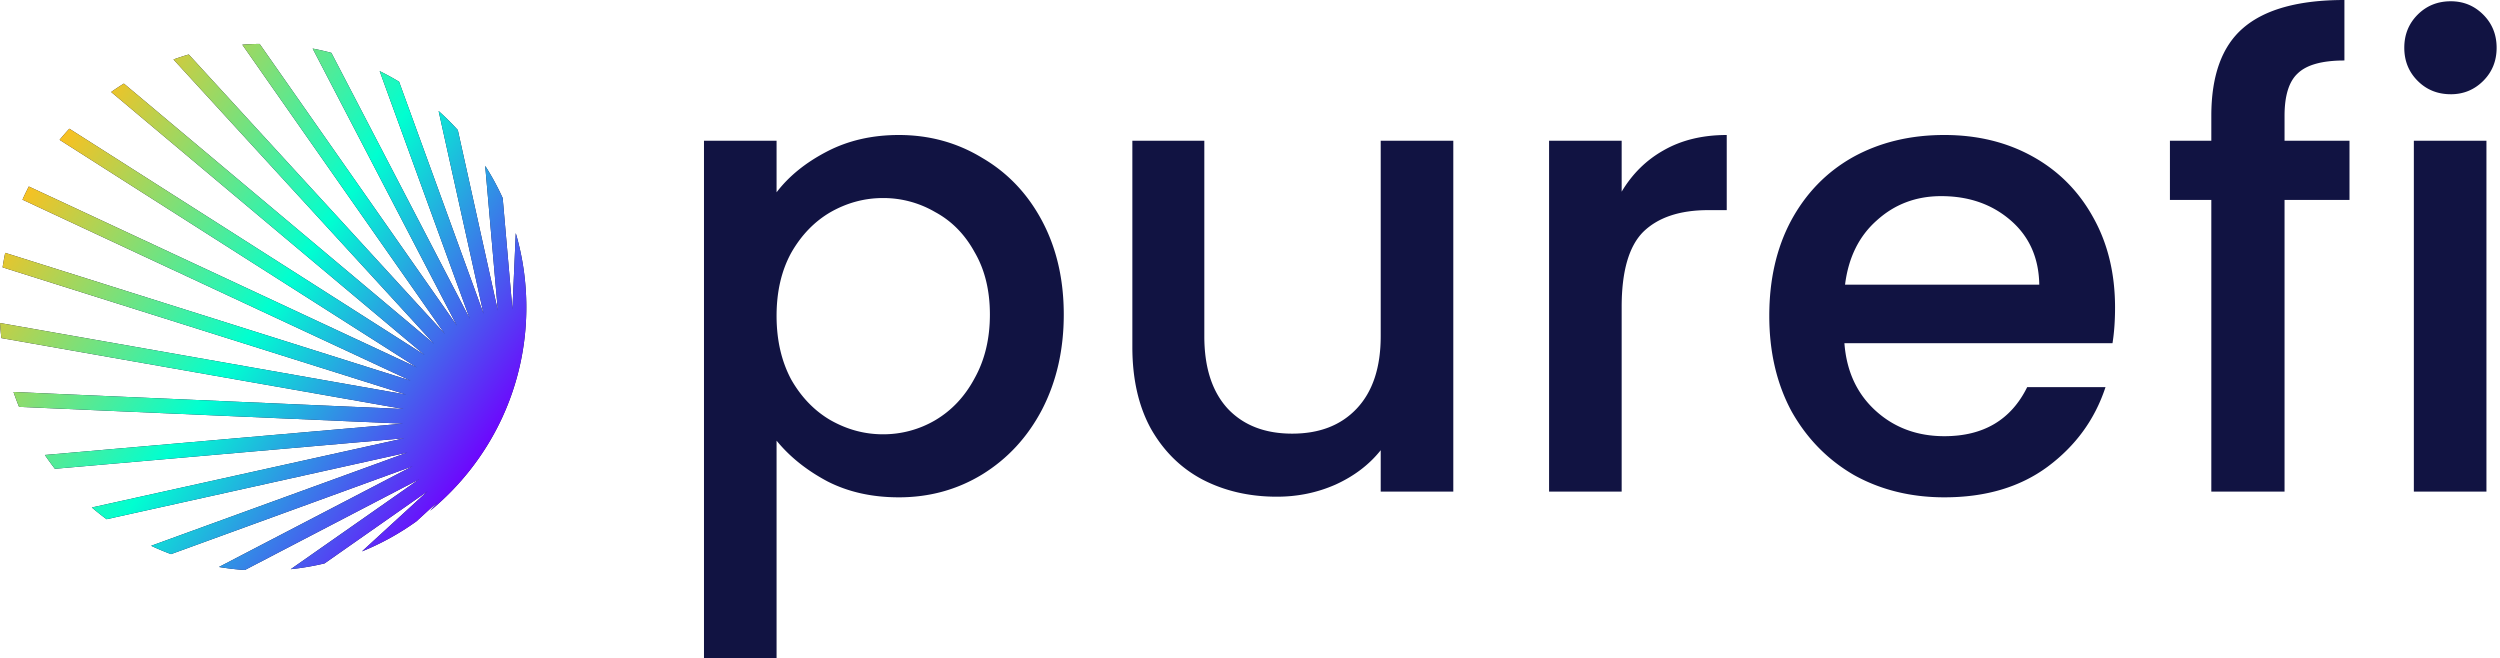 <svg xmlns="http://www.w3.org/2000/svg" width="243" height="64" fill="none"><g clip-path="url(#a)"><path fill="#111342" d="M75.483 18.692c1.196-1.567 2.826-2.888 4.89-3.96 2.063-1.074 4.394-1.61 6.993-1.61 2.972 0 5.674.743 8.109 2.228 2.476 1.444 4.415 3.487 5.818 6.128 1.403 2.64 2.105 5.673 2.105 9.098 0 3.425-.702 6.5-2.105 9.223-1.403 2.682-3.342 4.786-5.818 6.313-2.435 1.485-5.137 2.228-8.108 2.228-2.6 0-4.911-.515-6.933-1.547-2.021-1.073-3.672-2.393-4.951-3.961V64h-7.056V13.679h7.056v5.013Zm20.735 11.884c0-2.352-.496-4.373-1.486-6.065-.949-1.733-2.228-3.033-3.838-3.9a9.958 9.958 0 0 0-5.075-1.361c-1.774 0-3.466.453-5.075 1.361-1.568.908-2.848 2.229-3.838 3.962-.949 1.733-1.423 3.775-1.423 6.127s.474 4.415 1.423 6.19c.99 1.733 2.27 3.053 3.838 3.961 1.61.908 3.301 1.362 5.075 1.362a9.958 9.958 0 0 0 5.075-1.362c1.61-.949 2.89-2.31 3.838-4.085.99-1.774 1.486-3.838 1.486-6.19ZM141.261 13.679v34.104h-7.056V43.76c-1.114 1.403-2.579 2.517-4.395 3.343-1.774.784-3.672 1.176-5.694 1.176-2.682 0-5.096-.558-7.242-1.672-2.104-1.114-3.775-2.764-5.013-4.951-1.197-2.187-1.796-4.828-1.796-7.923V13.68h6.995V32.68c0 3.053.763 5.405 2.29 7.056 1.527 1.61 3.611 2.414 6.251 2.414 2.641 0 4.725-.805 6.252-2.414 1.568-1.65 2.352-4.003 2.352-7.056V13.679h7.056ZM157.626 18.63c1.032-1.732 2.394-3.074 4.086-4.023 1.733-.99 3.776-1.485 6.127-1.485v7.303h-1.794c-2.765 0-4.87.702-6.314 2.105-1.403 1.403-2.105 3.837-2.105 7.304v17.95h-7.056V13.678h7.056v4.952ZM205.583 29.895c0 1.28-.083 2.435-.248 3.467h-26.058c.206 2.723 1.218 4.91 3.033 6.56 1.816 1.651 4.044 2.476 6.685 2.476 3.796 0 6.478-1.588 8.046-4.766h7.613c-1.031 3.137-2.908 5.715-5.632 7.738-2.682 1.98-6.025 2.97-10.027 2.97-3.26 0-6.19-.722-8.789-2.166-2.559-1.485-4.581-3.549-6.066-6.19-1.444-2.682-2.166-5.776-2.166-9.284 0-3.507.701-6.581 2.104-9.222 1.444-2.682 3.446-4.745 6.004-6.19 2.6-1.444 5.571-2.166 8.913-2.166 3.218 0 6.086.701 8.603 2.104 2.518 1.403 4.477 3.384 5.88 5.942 1.404 2.517 2.105 5.427 2.105 8.727Zm-7.366-2.228c-.041-2.6-.97-4.683-2.785-6.251-1.815-1.568-4.064-2.352-6.747-2.352-2.434 0-4.518.784-6.251 2.352-1.733 1.527-2.765 3.61-3.095 6.251h18.878ZM228.371 19.435h-6.313v28.348h-7.118V19.435h-4.023V13.68h4.023v-2.414c0-3.92 1.032-6.767 3.095-8.542C220.14.908 223.42 0 227.877 0v5.88c-2.146 0-3.652.413-4.519 1.238-.866.784-1.3 2.166-1.3 4.147v2.414h6.313v5.756ZM238.216 9.16c-1.28 0-2.353-.433-3.219-1.3-.866-.866-1.3-1.939-1.3-3.218s.434-2.352 1.3-3.218c.866-.867 1.939-1.3 3.219-1.3 1.237 0 2.289.433 3.156 1.3.867.866 1.3 1.939 1.3 3.218 0 1.28-.433 2.352-1.3 3.219-.867.866-1.919 1.3-3.156 1.3Zm3.466 4.519v34.104h-7.056V13.68h7.056Z"/><path fill="#111342" fill-rule="evenodd" d="m16.862 5.781 25.329 27.642-30.15-25.3c-.42.262-.833.535-1.236.82l30.472 25.569L6.74 12.51c-.325.353-.64.714-.946 1.084l34.718 22.117-37.71-17.584c-.217.42-.423.848-.617 1.282L39.912 37 .507 24.576a25.49 25.49 0 0 0-.255 1.411l39.232 12.37-39.48-6.961c.03.492.073.981.13 1.466l39.103 6.895-37.923-1.655c.166.489.346.972.54 1.447l37.32 1.63-34.811 3.045c.31.458.636.906.975 1.342l33.96-2.97-30.37 6.732c.464.396.942.776 1.433 1.14l29.246-6.484-24.914 9.067c.63.296 1.274.567 1.93.811l23.47-8.542-18.807 9.79c.825.14 1.663.238 2.512.296l16.952-8.824-12.486 8.742a25.461 25.461 0 0 0 3.283-.562l10.019-7.016-6.384 5.85a25.537 25.537 0 0 0 5.296-2.924l2.048-1.877-.713.85c5.707-4.695 9.347-11.812 9.347-19.78 0-2.502-.36-4.92-1.028-7.206l-.324 7.412-.947-10.823a25.512 25.512 0 0 0-1.701-3.13l1.231 14.077L44.5 12.642a25.764 25.764 0 0 0-1.868-1.853l4.37 19.714-8.21-22.556a25.561 25.561 0 0 0-1.89-1.038l8.764 24.08L32.21 5.138a25.43 25.43 0 0 0-1.821-.418l14.017 26.926-19.17-27.378c-.566.007-1.128.032-1.684.075L43.24 32.462 18.347 5.296c-.502.147-.997.309-1.485.485Z" clip-rule="evenodd"/><path fill="url(#b)" fill-rule="evenodd" d="m16.862 5.781 25.329 27.642-30.15-25.3c-.42.262-.833.535-1.236.82l30.472 25.569L6.74 12.51c-.325.353-.64.714-.946 1.084l34.718 22.117-37.71-17.584c-.217.42-.423.848-.617 1.282L39.912 37 .507 24.576a25.49 25.49 0 0 0-.255 1.411l39.232 12.37-39.48-6.961c.03.492.073.981.13 1.466l39.103 6.895-37.923-1.655c.166.489.346.972.54 1.447l37.32 1.63-34.811 3.045c.31.458.636.906.975 1.342l33.96-2.97-30.37 6.732c.464.396.942.776 1.433 1.14l29.246-6.484-24.914 9.067c.63.296 1.274.567 1.93.811l23.47-8.542-18.807 9.79c.825.14 1.663.238 2.512.296l16.952-8.824-12.486 8.742a25.461 25.461 0 0 0 3.283-.562l10.019-7.016-6.384 5.85a25.537 25.537 0 0 0 5.296-2.924l2.048-1.877-.713.85c5.707-4.695 9.347-11.812 9.347-19.78 0-2.502-.36-4.92-1.028-7.206l-.324 7.412-.947-10.823a25.512 25.512 0 0 0-1.701-3.13l1.231 14.077L44.5 12.642a25.764 25.764 0 0 0-1.868-1.853l4.37 19.714-8.21-22.556a25.558 25.558 0 0 0-1.89-1.038l8.764 24.08L32.21 5.138a25.43 25.43 0 0 0-1.821-.418l14.017 26.926-19.17-27.378c-.566.007-1.128.032-1.684.075L43.24 32.462 18.347 5.296c-.502.147-.997.309-1.485.485Z" clip-rule="evenodd"/></g><defs><linearGradient id="b" x1="47.368" x2="4.342" y1="44.577" y2="14.545" gradientUnits="userSpaceOnUse"><stop stop-color="#7000FF"/><stop offset=".49" stop-color="#00FFD1"/><stop offset="1" stop-color="#FFBF1C"/></linearGradient><clipPath id="a"><path fill="#fff" d="M0 0h242.726v64H0z"/></clipPath></defs></svg>